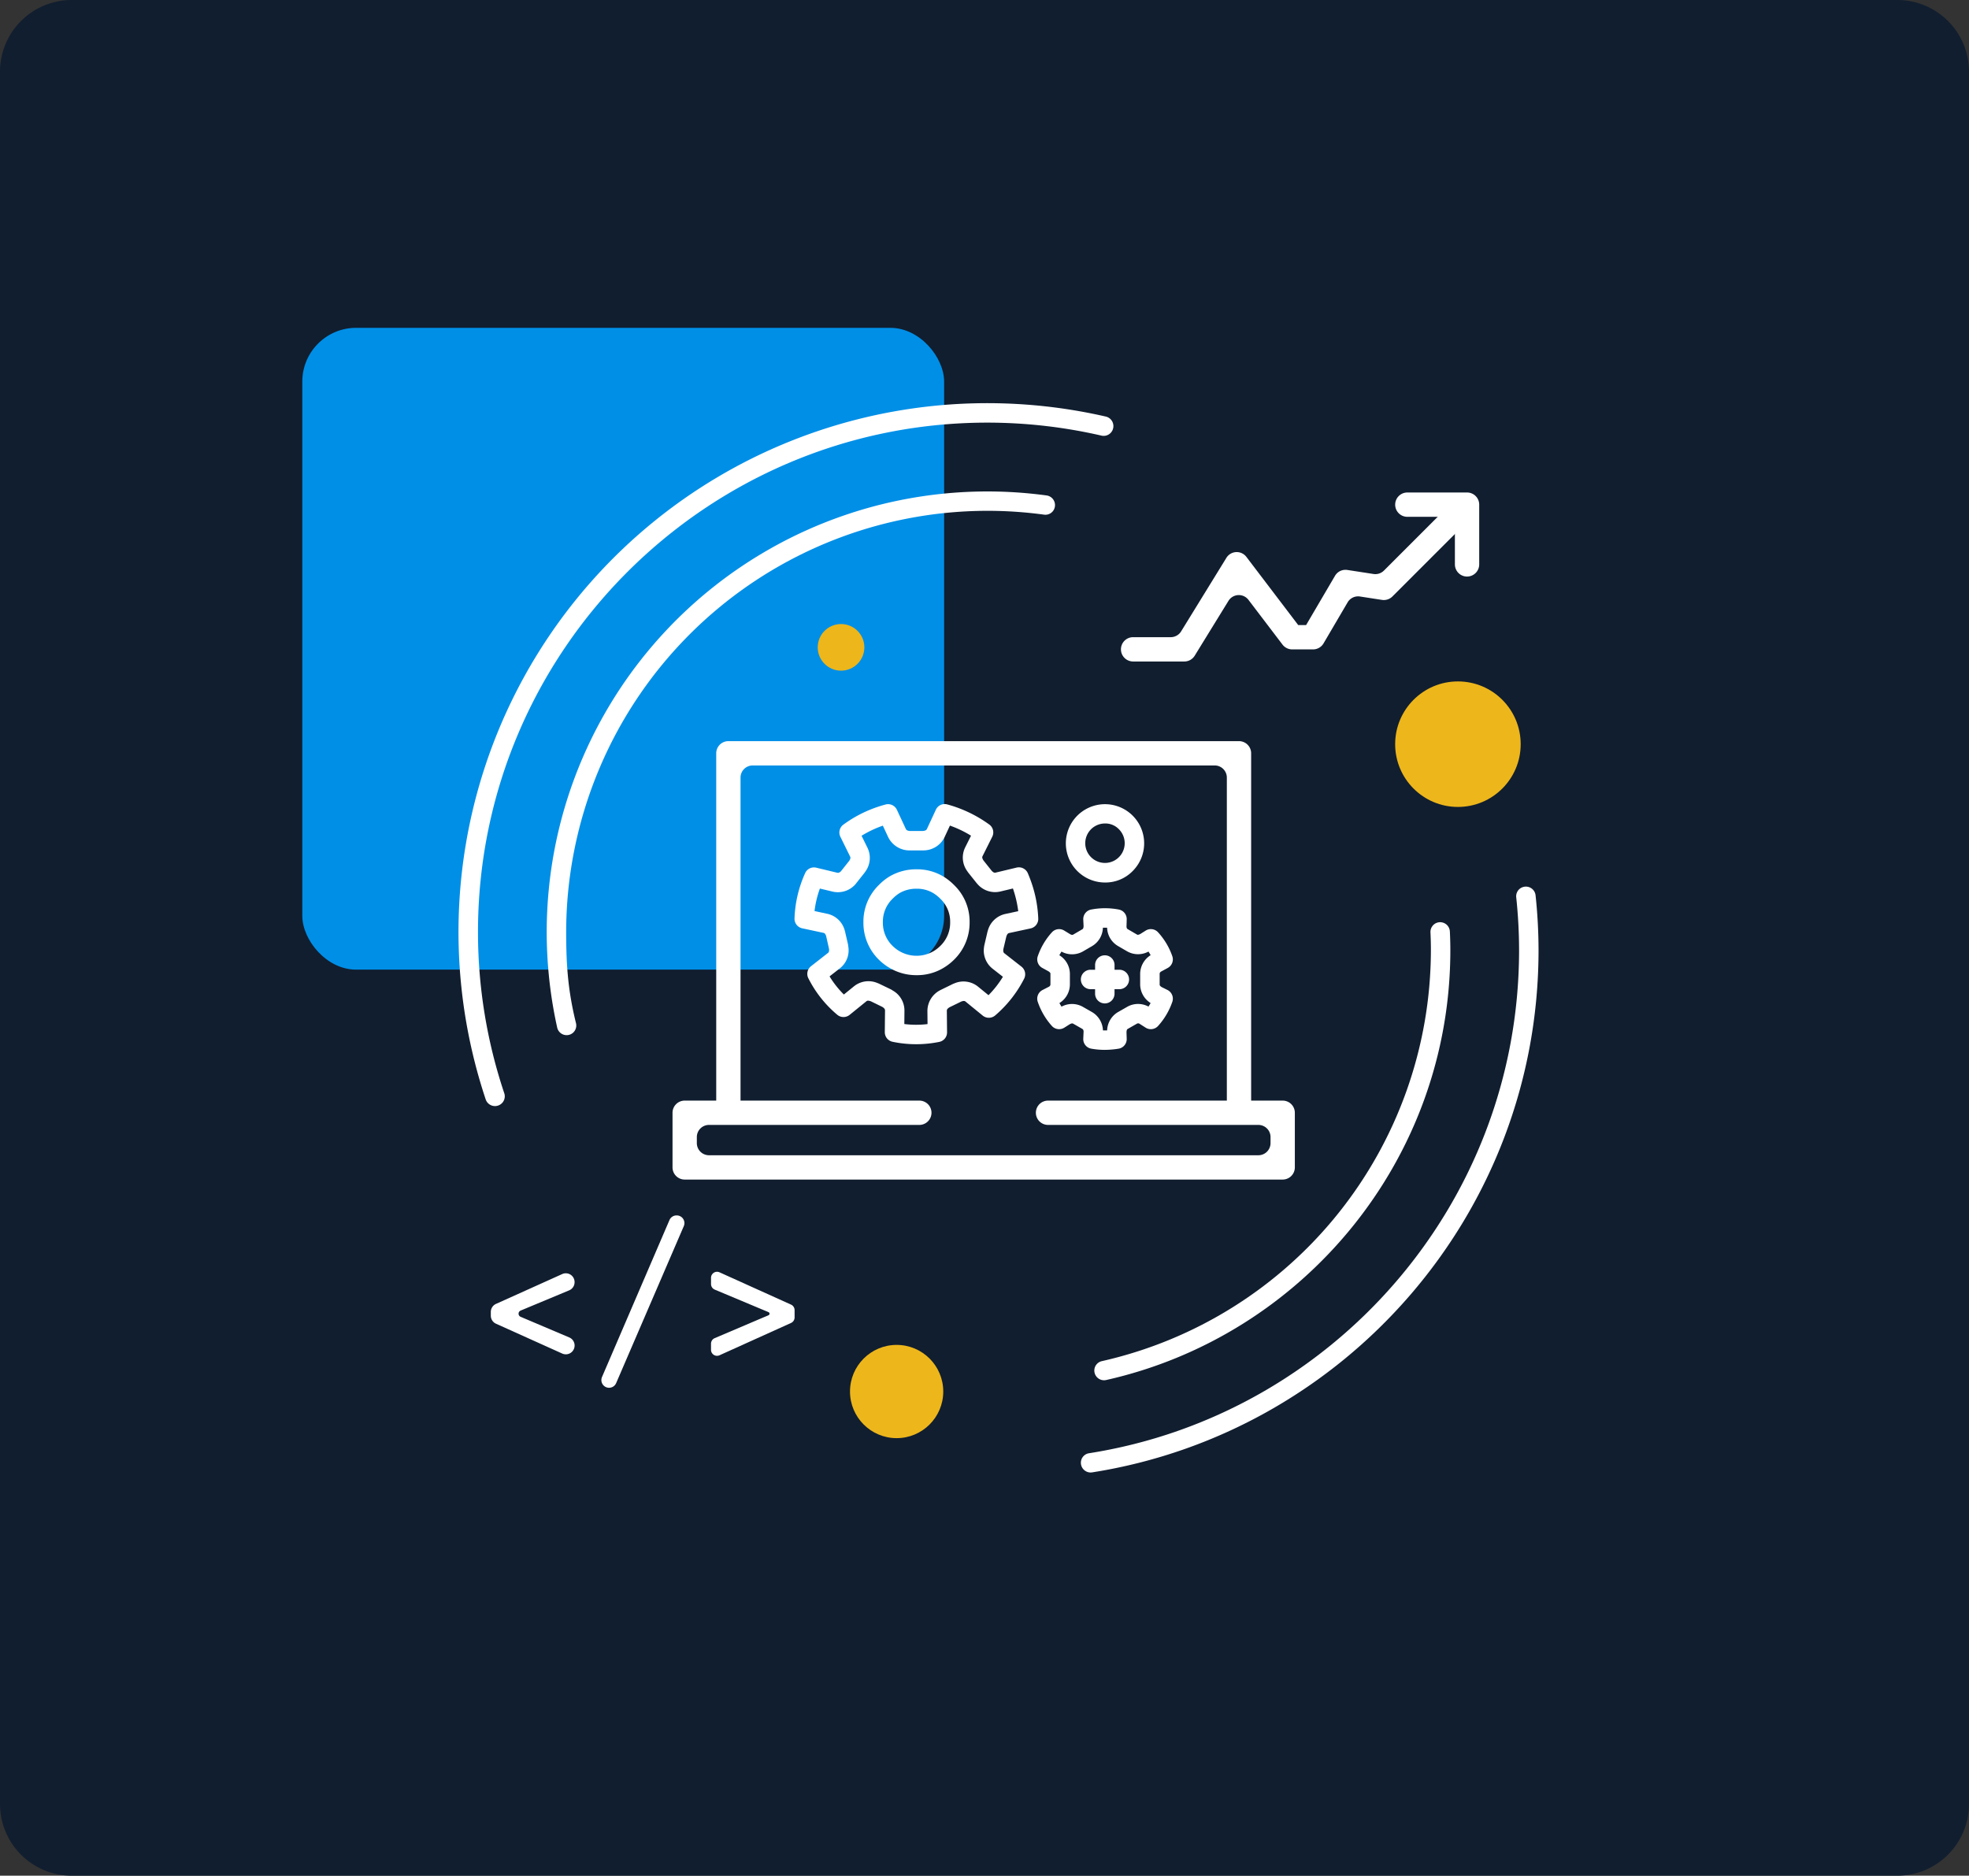 <svg id="Component_68_3" data-name="Component 68 – 3" xmlns="http://www.w3.org/2000/svg" width="549" height="523" viewBox="0 0 549 523">
  <rect x="0" y="0" width="549" height="523" fill="#333333" stroke="none"/>
  <path id="bg" data-name="Path 2594" d="M20,0H529a20,20,0,0,1,20,20V503a20,20,0,0,1-20,20H20A20,20,0,0,1,0,503V20A20,20,0,0,1,20,0Z" fill="#111e2f"/>
  <rect id="blue" data-name="Rectangle 107" width="178.954" height="178.954" rx="15" transform="translate(84.289 91.41)" fill="#008fe7"/>
  <g id="Group_354" data-name="Group 354" transform="translate(1818.025 10963.285)">
    <g id="Group_353" data-name="Group 353" transform="translate(-3020.033 -11113.192)">
      <g id="Group_104" data-name="Group 104" transform="translate(1514.553 287.235)">
        <g id="Group_102" data-name="Group 102" transform="translate(0 2.392)">
          <path id="Path_64" data-name="Path 64" d="M1410.731,317.12h-14.292a3.39,3.39,0,0,1-3.388-3.389h0a3.387,3.387,0,0,1,3.383-3.389h10.513a3.394,3.394,0,0,0,2.884-1.626l12.614-20.486a3.379,3.379,0,0,1,5.582-.271l14.457,19.014h2.188l8.065-13.747a3.386,3.386,0,0,1,3.438-1.627l7.295,1.125a3.4,3.4,0,0,0,2.911-.954l18.38-18.38a3.387,3.387,0,0,1,4.79,0v0h0a3.39,3.39,0,0,1,0,4.793l-20.808,20.809a3.4,3.4,0,0,1-2.912.954l-6.14-.946a3.386,3.386,0,0,0-3.437,1.627l-6.718,11.451a3.392,3.392,0,0,1-2.922,1.673H1440.8a3.4,3.4,0,0,1-2.7-1.336l-9.488-12.47a3.386,3.386,0,0,0-5.584.271l-9.415,15.292A3.383,3.383,0,0,1,1410.731,317.12Z" transform="translate(-1393.051 -272.397)" fill="#fff"/>
        </g>
        <g id="Group_103" data-name="Group 103" transform="translate(76.457)">
          <path id="Path_65" data-name="Path 65" d="M1441.3,294.948h0a3.39,3.39,0,0,1-3.388-3.389v-9.878a3.386,3.386,0,0,0-3.389-3.389h-9.875a3.391,3.391,0,0,1-3.389-3.383V274.9h0a3.388,3.388,0,0,1,3.389-3.389H1441.3a3.386,3.386,0,0,1,3.389,3.389v16.656a3.387,3.387,0,0,1-3.383,3.389Z" transform="translate(-1421.255 -271.515)" fill="#fff"/>
        </g>
      </g>
      <g id="Group_352" data-name="Group 352" transform="translate(1389.523 356.562)">
        <g id="Group_96" data-name="Group 96">
          <g id="Group_94" data-name="Group 94" transform="translate(12.183)">
            <g id="Path_62" data-name="Path 62">
              <path id="Path_2679" data-name="Path 2679" d="M1497.184,400.706h0a3.39,3.39,0,0,1-3.389-3.389V307.255a3.388,3.388,0,0,0-3.389-3.389H1361.589a3.388,3.388,0,0,0-3.388,3.389v90.063a3.39,3.39,0,0,1-3.389,3.389h0a3.39,3.39,0,0,1-3.388-3.389v-96.84a3.388,3.388,0,0,1,3.388-3.389h142.372a3.388,3.388,0,0,1,3.388,3.389v96.84A3.39,3.39,0,0,1,1497.184,400.706Z" transform="translate(-1351.423 -297.089)" fill="#fff"/>
            </g>
          </g>
          <g id="Group_95" data-name="Group 95" transform="translate(0 100.229)">
            <g id="Path_63" data-name="Path 63">
              <path id="Path_2680" data-name="Path 2680" d="M1517.055,356.074H1350.318a3.39,3.39,0,0,1-3.389-3.389V337.451a3.388,3.388,0,0,1,3.389-3.389h65.427a3.388,3.388,0,0,1,3.388,3.389h0a3.39,3.39,0,0,1-3.388,3.389h-58.65a3.388,3.388,0,0,0-3.388,3.389v1.681a3.39,3.39,0,0,0,3.388,3.389h153.183a3.39,3.39,0,0,0,3.388-3.389v-1.681a3.388,3.388,0,0,0-3.388-3.389h-58.65a3.39,3.39,0,0,1-3.389-3.389h0a3.388,3.388,0,0,1,3.389-3.389h65.427a3.388,3.388,0,0,1,3.388,3.389v15.235A3.39,3.39,0,0,1,1517.055,356.074Z" transform="translate(-1346.929 -334.062)" fill="#fff"/>
            </g>
          </g>
        </g>
        <g id="Group_351" data-name="Group 351" transform="translate(34.018 17.535)">
          <g id="Group_345" data-name="Group 345" transform="translate(75.607 0.001)">
            <path id="Path_2681" data-name="Path 2681" d="M1398.306,325.435a10.917,10.917,0,1,1,7.742-3.2A10.583,10.583,0,0,1,1398.306,325.435Zm0-16.455a5.5,5.5,0,1,0,3.9,1.608A5.193,5.193,0,0,0,1398.306,308.98Z" transform="translate(-1387.368 -303.558)" fill="#fff"/>
          </g>
          <g id="Group_346" data-name="Group 346" transform="translate(67.669 29.056)">
            <path id="Path_2682" data-name="Path 2682" d="M1403.262,353.765a21.007,21.007,0,0,1-3.765-.336,2.706,2.706,0,0,1-2.22-2.787l.089-2c-.027-.518-.236-.648-.374-.735l-2.551-1.456c-.1-.051-.3-.168-.925.16l-1.54.973a2.714,2.714,0,0,1-3.464-.5,19.371,19.371,0,0,1-3.934-6.739,2.715,2.715,0,0,1,1.334-3.267l1.8-.924c.4-.26.409-.488.412-.64v-3.006c0-.084-.008-.312-.6-.678l-1.673-.916a2.713,2.713,0,0,1-1.266-3.24A19.147,19.147,0,0,1,1388.52,321a2.718,2.718,0,0,1,3.432-.507l1.71,1.044c.493.258.7.146.829.076l2.562-1.5c.089-.054.285-.173.312-.878l-.089-1.814a2.71,2.71,0,0,1,2.2-2.781,20.4,20.4,0,0,1,7.721,0,2.712,2.712,0,0,1,2.193,2.741l-.057,2c.025.534.222.656.355.735l2.586,1.507c.081.046.292.155.908-.173l1.507-.946a2.718,2.718,0,0,1,3.443.483,19.07,19.07,0,0,1,3.977,6.682,2.715,2.715,0,0,1-1.277,3.258l-1.827.987c-.426.274-.428.493-.431.637v3.031c0,.106.005.328.583.689l1.61.8a2.714,2.714,0,0,1,1.344,3.288,19.456,19.456,0,0,1-3.966,6.731,2.714,2.714,0,0,1-3.48.48l-1.681-1.071a.7.7,0,0,0-.767-.027l-2.6,1.486c-.051.035-.26.165-.287.9l.06,1.824a2.712,2.712,0,0,1-2.217,2.746,24.619,24.619,0,0,1-3.833.336Zm-.5-5.43c.19.005.4,0,.57.008.2-.005.4,0,.6-.008a6.188,6.188,0,0,1,2.9-5.031l2.722-1.556a6.121,6.121,0,0,1,5.907-.049c.217-.323.412-.653.594-.989a6.189,6.189,0,0,1-2.914-5.086v-3.112a6.193,6.193,0,0,1,2.92-5.148c-.185-.342-.388-.675-.6-1.006a6.146,6.146,0,0,1-5.869-.019l-2.689-1.564a6.13,6.13,0,0,1-2.979-5.064c-.385-.014-.775-.014-1.174,0a6.137,6.137,0,0,1-2.925,5.067l-2.676,1.562a6.15,6.15,0,0,1-5.942.027c-.217.331-.42.67-.6,1.014a6.127,6.127,0,0,1,2.938,5.067v3.136a6.118,6.118,0,0,1-2.922,5.134c.184.339.379.672.594,1a6.139,6.139,0,0,1,5.877.011l2.673,1.526A6.186,6.186,0,0,1,1402.765,348.335Z" transform="translate(-1384.44 -314.276)" fill="#fff"/>
          </g>
          <g id="Group_347" data-name="Group 347" transform="translate(83.804 46.205)">
            <path id="Path_2683" data-name="Path 2683" d="M1393.1,329.99a2.712,2.712,0,0,1-2.711-2.711v-3.966a2.712,2.712,0,0,1,2.711-2.711h4.055a2.711,2.711,0,1,1,0,5.422h-1.344v1.255A2.71,2.71,0,0,1,1393.1,329.99Z" transform="translate(-1390.392 -320.602)" fill="#fff"/>
          </g>
          <g id="Group_348" data-name="Group 348" transform="translate(79.836 42.18)">
            <path id="Path_2684" data-name="Path 2684" d="M1395.607,328.564h-3.969a2.711,2.711,0,0,1,0-5.422h1.258v-1.315a2.711,2.711,0,0,1,5.422,0v4.026A2.71,2.71,0,0,1,1395.607,328.564Z" transform="translate(-1388.928 -319.117)" fill="#fff"/>
          </g>
          <g id="Group_349" data-name="Group 349">
            <path id="Path_2685" data-name="Path 2685" d="M1393.367,370.528a31.919,31.919,0,0,1-6.566-.683,2.717,2.717,0,0,1-2.153-2.681l.06-6c0-.236.008-.583-.8-1.065l-3.1-1.515-.087-.033c-.851-.309-1.087-.1-1.261.049l-4.619,3.744a2.713,2.713,0,0,1-3.446-.024,32.034,32.034,0,0,1-8.065-10.185,2.712,2.712,0,0,1,.746-3.359l4.663-3.652c.209-.16.464-.355.344-1.244l-.794-3.516c-.268-.8-.583-.857-.808-.9l-5.864-1.255a2.715,2.715,0,0,1-2.145-2.727,33.362,33.362,0,0,1,2.955-12.641,2.7,2.7,0,0,1,3.112-1.534l5.793,1.391c.23.057.526.133,1.095-.4.038-.057.079-.108.09-.122l2.228-2.811c.458-.724.309-1.014.2-1.228l-2.684-5.449a2.712,2.712,0,0,1,.819-3.375,34.706,34.706,0,0,1,9.144-4.812c.884-.309,1.76-.58,2.635-.813a2.712,2.712,0,0,1,3.158,1.469l2.461,5.273c.114.255.252.561,1.171.651.014,0-.019-.013-.008-.013h3.652c.881-.079,1.03-.4,1.128-.621l2.467-5.313a2.7,2.7,0,0,1,3.167-1.472,36.066,36.066,0,0,1,11.722,5.612,2.707,2.707,0,0,1,.83,3.4l-2.692,5.389c-.1.2-.244.485.266,1.252l2.266,2.852c.6.642.932.561,1.147.5l5.809-1.391a2.722,2.722,0,0,1,3.12,1.57q.5,1.167.935,2.4a34.813,34.813,0,0,1,1.976,10.253,2.708,2.708,0,0,1-2.139,2.741l-5.939,1.277c-.233.049-.542.117-.827.992l-.84,3.557c-.089.816.166,1.008.353,1.149l4.706,3.681a2.712,2.712,0,0,1,.737,3.383,33.5,33.5,0,0,1-8.075,10.236,2.716,2.716,0,0,1-3.465.03l-4.719-3.852c-.2-.171-.445-.369-1.28-.054l-3.231,1.575c-.778.464-.772.805-.77,1.03l.06,5.953a2.708,2.708,0,0,1-2.174,2.684A32.545,32.545,0,0,1,1393.367,370.528Zm-3.275-5.625a26.493,26.493,0,0,0,6.471.013l-.035-3.611a6.514,6.514,0,0,1,3.432-5.766c.076-.046.3-.163.379-.2l3.24-1.586c.087-.046.407-.171.5-.206a6.429,6.429,0,0,1,6.606.962l2.874,2.348a28.1,28.1,0,0,0,4.02-5.132l-2.83-2.212a6.431,6.431,0,0,1-2.41-6.216c0-.024.035-.252.038-.276l.881-3.771c.019-.068.094-.336.116-.4a6.473,6.473,0,0,1,4.855-4.636l3.619-.778a30.429,30.429,0,0,0-1.478-6.33l-3.5.838a6.488,6.488,0,0,1-6.381-2.068c-.073-.076-.258-.3-.323-.379l-2.245-2.811c-.065-.084-.241-.344-.3-.436a6.4,6.4,0,0,1-.556-6.615l1.624-3.25a30.434,30.434,0,0,0-5.883-2.814l-1.461,3.15a6.554,6.554,0,0,1-5.584,3.757c-.108.008-.407.008-.521.011h-3.6c-.087,0-.279,0-.3,0a6.607,6.607,0,0,1-5.793-3.8l-1.448-3.1-.078.027a30.086,30.086,0,0,0-5.853,2.789l1.624,3.3a6.469,6.469,0,0,1-.528,6.636c-.035.052-.184.274-.222.323l-2.28,2.876c-.054.07-.26.342-.322.407a6.514,6.514,0,0,1-6.381,2.02l-3.513-.843a27.953,27.953,0,0,0-1.491,6.276l3.519.754a6.435,6.435,0,0,1,4.871,4.538c.014.049.082.279.095.328l.846,3.668a6.016,6.016,0,0,1,.089.656,6.34,6.34,0,0,1-2.418,6.072l-2.814,2.2a26.736,26.736,0,0,0,3.99,5.053l2.771-2.245a6.414,6.414,0,0,1,6.576-.962c.084.03.4.152.48.192l3.245,1.564c.082.041.16.084.241.13.046.033.269.179.317.211a6.4,6.4,0,0,1,3.261,5.668Z" transform="translate(-1359.478 -303.558)" fill="#fff"/>
          </g>
          <g id="Group_350" data-name="Group 350" transform="translate(19.207 18.191)">
            <path id="Path_2686" data-name="Path 2686" d="M1381.413,339.792a14.536,14.536,0,0,1-7.458-1.965,14.984,14.984,0,0,1-3.036-2.3,14.375,14.375,0,0,1-4.356-10.486,14.227,14.227,0,0,1,4.329-10.412,15.153,15.153,0,0,1,2.971-2.369l.038-.024a14.629,14.629,0,0,1,7.474-1.96.109.109,0,0,1,.052,0,14.189,14.189,0,0,1,7.368,1.974,15.482,15.482,0,0,1,3.031,2.394,14.145,14.145,0,0,1,4.345,10.391,14.4,14.4,0,0,1-4.354,10.464,15.348,15.348,0,0,1-3.055,2.342A14.194,14.194,0,0,1,1381.413,339.792Zm-4.76-22.888a9.813,9.813,0,0,0-1.908,1.534,8.9,8.9,0,0,0-2.76,6.6,9,9,0,0,0,2.743,6.628,9.64,9.64,0,0,0,1.941,1.467,9.444,9.444,0,0,0,9.35.03,9.9,9.9,0,0,0,1.979-1.518,9.016,9.016,0,0,0,2.752-6.62,8.809,8.809,0,0,0-2.754-6.547,9.971,9.971,0,0,0-1.976-1.575,8.742,8.742,0,0,0-4.6-1.209h-.035A9.159,9.159,0,0,0,1376.653,316.9Z" transform="translate(-1366.563 -310.268)" fill="#fff"/>
          </g>
        </g>
      </g>
      <g id="Group_99" data-name="Group 99" transform="translate(1338.859 488.804)">
        <path id="Path_64-2" data-name="Path 64" d="M1341.936,370.826l-18.463-8.319a2.447,2.447,0,0,1-1.44-2.23v-1.059a2.444,2.444,0,0,1,1.44-2.23l18.463-8.319a2.442,2.442,0,0,1,3.45,2.228v.046a2.443,2.443,0,0,1-1.5,2.258l-13.537,5.643a.944.944,0,0,0,0,1.741l13.554,5.751a2.442,2.442,0,0,1,1.491,2.249h0a2.448,2.448,0,0,1-2.437,2.459A2.487,2.487,0,0,1,1341.936,370.826Z" transform="translate(-1322.033 -332.314)" fill="#fff"/>
        <path id="Path_65-2" data-name="Path 65" d="M1333.553,387.573l18.811-43.763a2.147,2.147,0,0,1,1.973-1.3h.049a2.142,2.142,0,0,1,1.973,2.994L1337.5,389.268a2.146,2.146,0,0,1-1.97,1.3h0a2.148,2.148,0,0,1-1.975-2.994Z" transform="translate(-1302.555 -342.511)" fill="#fff"/>
        <path id="Path_66" data-name="Path 66" d="M1344.632,370.044v-1.7a1.681,1.681,0,0,1,1.019-1.543l15.007-6.387a.473.473,0,0,0,.253-.617.465.465,0,0,0-.253-.25l-14.991-6.284a1.685,1.685,0,0,1-1.032-1.551v-1.741a1.684,1.684,0,0,1,1.681-1.679,1.667,1.667,0,0,1,.688.149l19.943,9.009a1.68,1.68,0,0,1,.989,1.529v2.051a1.691,1.691,0,0,1-.989,1.532L1347,371.574a1.68,1.68,0,0,1-2.372-1.529Z" transform="translate(-1283.237 -332.578)" fill="#fff"/>
      </g>
      <path id="Path_2687" data-name="Path 2687" d="M1456.863,276.819a117.71,117.71,0,0,1,15.8,1.071,2.673,2.673,0,0,0,2.521-1.057h0a2.716,2.716,0,0,0-1.846-4.3A122.865,122.865,0,0,0,1336.9,420.874a2.7,2.7,0,0,0,4.492,1.415h0a2.713,2.713,0,0,0,.754-2.621c-2.155-8.743-2.735-15.712-2.735-25.4A117.586,117.586,0,0,1,1456.863,276.819Z" transform="translate(20.457 15.518)" fill="#fff"/>
      <path id="Path_2688" data-name="Path 2688" d="M1489.578,323.492c0-1.74-.049-3.467-.133-5.186a2.717,2.717,0,0,0-3.752-2.386h0a2.707,2.707,0,0,0-1.656,2.624c.076,1.64.12,3.288.12,4.947a117.658,117.658,0,0,1-91.733,114.61,2.679,2.679,0,0,0-2.082,2.223h0a2.71,2.71,0,0,0,3.237,3.05C1448.446,431.08,1489.578,382.014,1489.578,323.492Z" transform="translate(116.817 91.333)" fill="#fff"/>
      <path id="Path_2689" data-name="Path 2689" d="M1472.38,267.749a141.815,141.815,0,0,1,31.8,3.622,2.7,2.7,0,0,0,2.789-1.022h0a2.731,2.731,0,0,0-1.55-4.286A148.079,148.079,0,0,0,1460,262.837a147.458,147.458,0,0,0-127.5,193.642,2.733,2.733,0,0,0,4.522,1.027h0a2.7,2.7,0,0,0,.645-2.779,141.316,141.316,0,0,1-7.324-44.941C1330.342,331.468,1394.061,267.749,1472.38,267.749Z" transform="translate(4.939)" fill="#fff"/>
      <path id="Path_2690" data-name="Path 2690" d="M1511.96,312.26a2.692,2.692,0,0,0-1.643,2.779,141.21,141.21,0,0,1,.794,14.717c0,70.792-52.062,129.623-119.9,140.29a2.677,2.677,0,0,0-2.25,2.255h0a2.721,2.721,0,0,0,3.085,3.085c70.434-11.068,124.491-72.136,124.491-145.63a145.56,145.56,0,0,0-.83-15.3,2.714,2.714,0,0,0-3.744-2.193Z" transform="translate(114.449 85.069)" fill="#fff"/>
    </g>
  </g>
  <circle id="second" data-name="Ellipse 6" cx="17.5" cy="17.5" r="17.5" transform="translate(389 190)" fill="#edb61b"/>
  <circle id="first" data-name="Ellipse 7" cx="6.5" cy="6.5" r="6.5" transform="translate(228 174)" fill="#edb61b"/>
  <circle id="third" data-name="Ellipse 8" cx="13" cy="13" r="13" transform="translate(237 375)" fill="#edb61b"/>
</svg>
